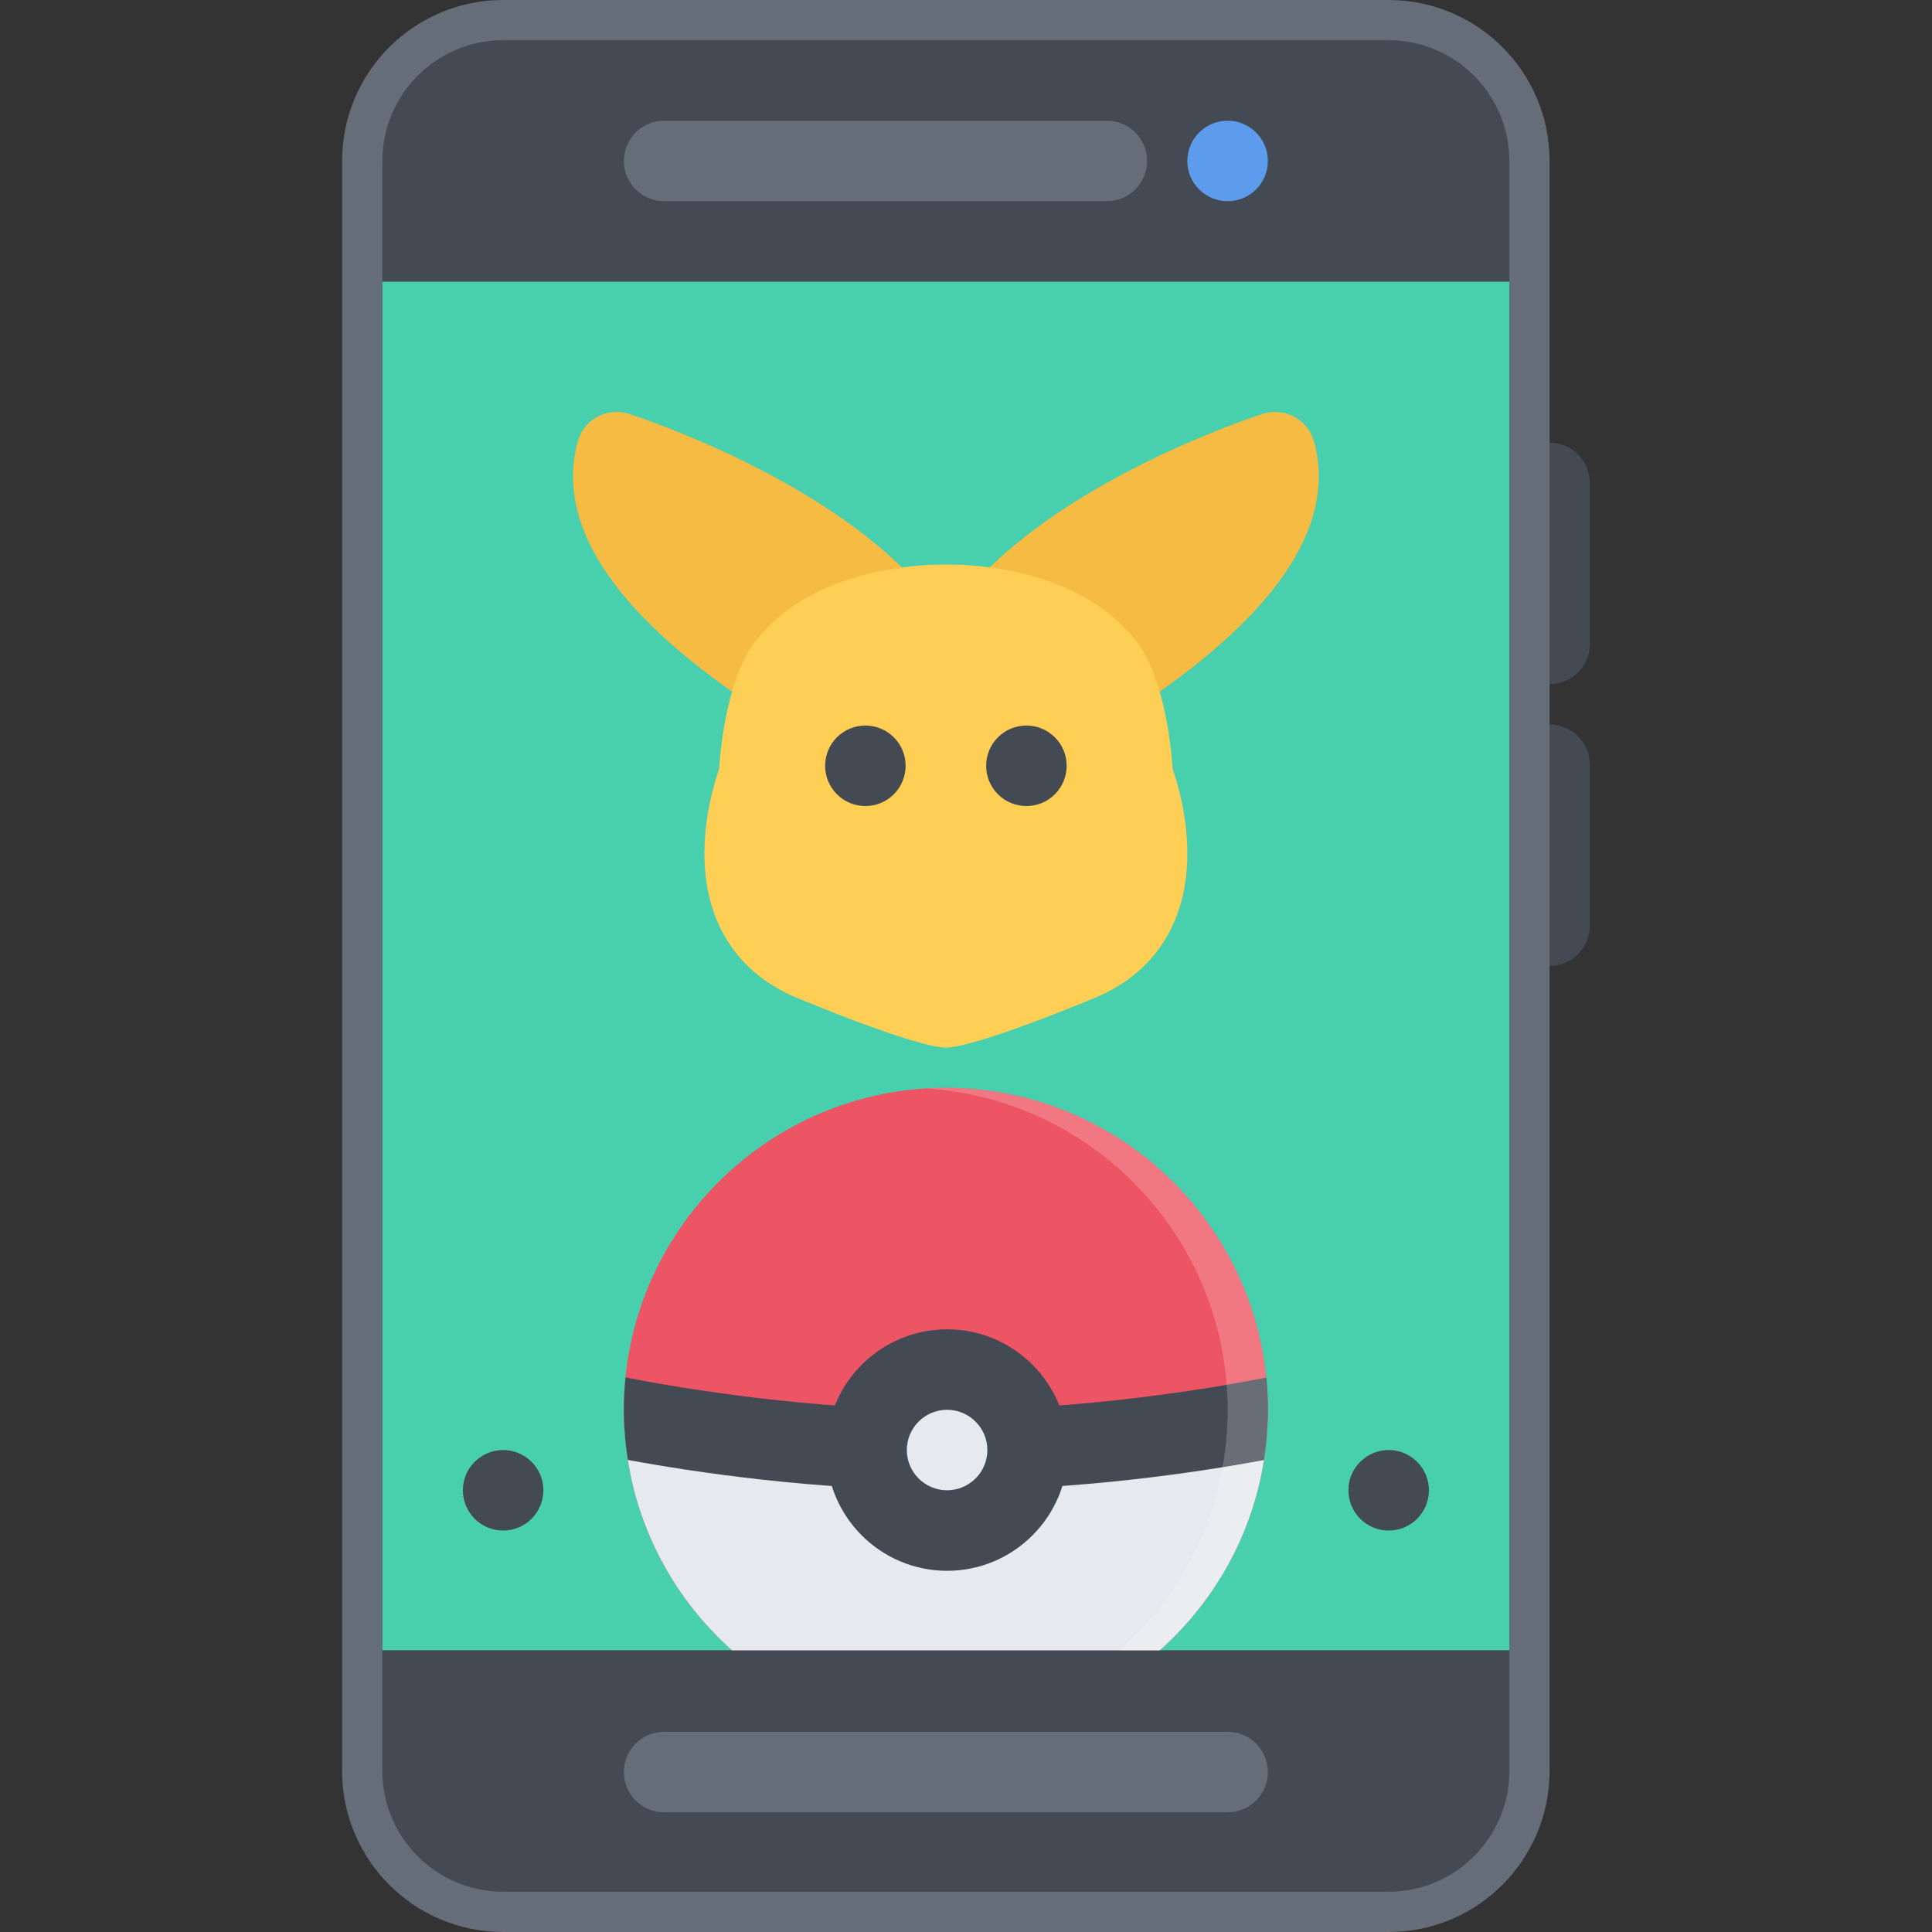 <?xml version="1.0" encoding="iso-8859-1"?>
<!-- Generator: Adobe Illustrator 19.0.0, SVG Export Plug-In . SVG Version: 6.00 Build 0)  -->
<svg version="1.1" id="Layer_1" xmlns="http://www.w3.org/2000/svg" xmlns:xlink="http://www.w3.org/1999/xlink" x="0px" y="0px"
	 viewBox="0 0 511.984 511.984" style="enable-background:new 0 0 511.984 511.984;" xml:space="preserve">
<rect x="0" y="0" width="511.984" height="511.984" fill="#333333" stroke="none"/>
<g>
	<path style="fill:#434A54;" d="M410.638,117.317c-5.875,0-10.654,4.781-10.654,10.672v42.67c0,5.89,4.779,10.656,10.654,10.656
		c5.906,0,10.688-4.766,10.688-10.656v-42.67C421.326,122.098,416.545,117.317,410.638,117.317z"/>
	<path style="fill:#434A54;" d="M410.638,191.987c-5.875,0-10.654,4.781-10.654,10.671v42.655c0,5.898,4.779,10.672,10.654,10.672
		c5.906,0,10.688-4.773,10.688-10.672v-42.655C421.326,196.767,416.545,191.987,410.638,191.987z"/>
	<path style="fill:#434A54;" d="M133.328,506.656c-20.593,0-37.327-16.75-37.327-37.344V42.663
		c0-20.594,16.734-37.343,37.327-37.343h234.656c20.594,0,37.342,16.749,37.342,37.343v426.649
		c0,20.594-16.748,37.344-37.342,37.344H133.328z"/>
</g>
<path style="fill:#656D78;" d="M367.984,0H133.328c-23.562,0-42.67,19.101-42.67,42.663v426.649
	c0,23.562,19.109,42.672,42.67,42.672h234.656c23.562,0,42.654-19.109,42.654-42.672V42.663C410.638,19.101,391.547,0,367.984,0z
	 M399.984,469.312c0,17.656-14.344,32-32,32H133.328c-17.64,0-31.999-14.344-31.999-32V42.663c0-17.656,14.359-31.999,31.999-31.999
	h234.656c17.656,0,32,14.343,32,31.999V469.312z"/>
<rect x="101.332" y="74.662" style="fill:#48CFAD;" width="298.65" height="362.65"/>
<path style="fill:#5D9CEC;" d="M335.986,42.663c0,5.89-4.781,10.655-10.656,10.655c-5.906,0-10.688-4.765-10.688-10.655
	c0-5.891,4.781-10.672,10.688-10.672C331.205,31.992,335.986,36.773,335.986,42.663z"/>
<path style="fill:#656D78;" d="M293.33,31.992H175.998c-5.906,0-10.671,4.781-10.671,10.672c0,5.89,4.766,10.655,10.671,10.655
	H293.33c5.875,0,10.656-4.765,10.656-10.655C303.986,36.773,299.205,31.992,293.33,31.992z"/>
<path style="fill:#ED5564;" d="M193.967,437.314h113.395c17.562-15.641,28.625-38.404,28.625-63.717
	c0-47.045-38.281-85.326-85.318-85.326c-47.061,0-85.341,38.281-85.341,85.326C165.327,398.91,176.405,421.674,193.967,437.314z"/>
<g>
	<path style="fill:#434A54;" d="M140.875,387.394c4.156,4.156,4.156,10.906,0,15.078c-4.172,4.17-10.922,4.17-15.093,0
		c-4.156-4.172-4.156-10.922,0-15.078C129.953,383.222,136.703,383.222,140.875,387.394z"/>
	<path style="fill:#434A54;" d="M375.547,387.394c4.156,4.156,4.156,10.906,0,15.078c-4.188,4.17-10.938,4.17-15.094,0
		c-4.156-4.172-4.156-10.922,0-15.078C364.609,383.222,371.359,383.222,375.547,387.394z"/>
</g>
<path style="fill:#E6E9ED;" d="M318.861,384.269l-66.318,3.719l-87.106-10.391c1.094,23.703,11.906,44.904,28.53,59.717h113.395
	c16.812-14.984,27.688-36.514,28.562-60.545L318.861,384.269z"/>
<path style="fill:#656D78;" d="M325.33,480.265H175.998c-5.89,0-10.671-4.781-10.671-10.672c0-5.889,4.781-10.67,10.671-10.67
	H325.33c5.875,0,10.656,4.781,10.656,10.67C335.986,475.484,331.205,480.265,325.33,480.265z"/>
<path style="fill:#434A54;" d="M334.955,386.91c0.688-4.344,1.031-8.781,1.031-13.312c0-2.891-0.125-5.734-0.406-8.547
	c-15.156,2.969-48.344,8.547-84.646,8.547c-36.374,0-69.919-5.594-85.169-8.578c-0.281,2.828-0.438,5.688-0.438,8.578
	c0,4.516,0.359,8.953,1.047,13.281c17.578,3.25,49.499,8.047,84.56,8.047C285.892,394.926,317.486,390.16,334.955,386.91z"/>
<path style="fill:#E6E9ED;" d="M272.301,384.269c0,11.781-9.539,21.326-21.32,21.326s-21.327-9.545-21.327-21.326
	s9.546-21.344,21.327-21.344C262.762,362.926,272.301,372.488,272.301,384.269z"/>
<path style="fill:#434A54;" d="M250.98,416.267c-17.64,0-31.999-14.357-31.999-31.998c0-17.656,14.359-32,31.999-32
	c17.641,0,32.006,14.344,32.006,32C282.986,401.91,268.621,416.267,250.98,416.267z M250.98,373.597
	c-5.89,0-10.671,4.781-10.671,10.672c0,5.875,4.781,10.656,10.671,10.656c5.875,0,10.672-4.781,10.672-10.656
	C261.652,378.379,256.855,373.597,250.98,373.597z"/>
<path style="fill:#F6BB42;" d="M348.234,117.028c-0.781-2.797-2.625-5.164-5.188-6.562c-2.529-1.391-5.561-1.68-8.311-0.805
	c-1.031,0.32-25.406,8.101-49.062,22.796c-16.975,10.554-28.037,21.249-35.021,31.452c-9.046-13.141-22.499-23.679-35.014-31.452
	c-23.64-14.695-48.014-22.476-49.045-22.796c-2.766-0.875-5.781-0.586-8.328,0.805c-2.547,1.398-4.406,3.765-5.172,6.562
	c-5.828,21.398,8.828,44.312,43.545,68.107c23.577,16.164,48.108,27.093,49.139,27.554c1.375,0.609,2.844,0.914,4.312,0.914
	c0.188,0,0.375-0.008,0.562-0.016c0.188,0.008,0.391,0.016,0.578,0.016c1.469,0,2.938-0.305,4.312-0.914
	c1.031-0.461,25.568-11.39,49.131-27.554C339.392,161.339,354.047,138.426,348.234,117.028z"/>
<path style="fill:#FFCE54;" d="M310.767,203.846c-0.438-6.609-2.375-25.085-10.125-34.562
	c-14.906-18.257-41.412-19.679-49.178-19.679c-0.344,0-0.609,0-0.812,0.008c-0.188-0.008-0.453-0.008-0.796-0.008
	c-3.031,0-11.078,0.25-20.234,2.578c-12.546,3.195-22.296,8.945-28.952,17.101c-7.75,9.476-9.672,27.952-10.109,34.562
	c-1.281,3.648-3.812,12.14-3.89,21.929c-0.141,18.374,8.593,32.108,24.577,38.686c27.608,11.359,36.265,12.953,38.718,13.125
	l0.687,0.031l0.703-0.031c2.453-0.172,11.109-1.766,38.725-13.125c15.969-6.578,24.719-20.312,24.562-38.686
	C314.58,215.986,312.049,207.493,310.767,203.846z"/>
<g>
	<path style="fill:#434A54;" d="M236.871,195.393c4.156,4.164,4.156,10.921,0,15.085c-4.171,4.164-10.921,4.164-15.093,0
		c-4.156-4.164-4.156-10.921,0-15.085C225.95,191.229,232.7,191.229,236.871,195.393z"/>
	<path style="fill:#434A54;" d="M279.551,195.393c4.154,4.164,4.154,10.921,0,15.085c-4.188,4.164-10.93,4.164-15.102,0
		c-4.156-4.164-4.156-10.921,0-15.085C268.621,191.229,275.363,191.229,279.551,195.393z"/>
</g>
<path style="opacity:0.2;fill:#FFFFFF;enable-background:new    ;" d="M250.668,288.271c-1.796,0-3.578,0.062-5.343,0.172
	c44.568,2.75,80.005,39.891,80.005,85.154c0,25.312-11.094,48.076-28.625,63.717h10.656c17.562-15.641,28.625-38.404,28.625-63.717
	C335.986,326.553,297.705,288.271,250.668,288.271z"/>
<g>
</g>
<g>
</g>
<g>
</g>
<g>
</g>
<g>
</g>
<g>
</g>
<g>
</g>
<g>
</g>
<g>
</g>
<g>
</g>
<g>
</g>
<g>
</g>
<g>
</g>
<g>
</g>
<g>
</g>
</svg>
